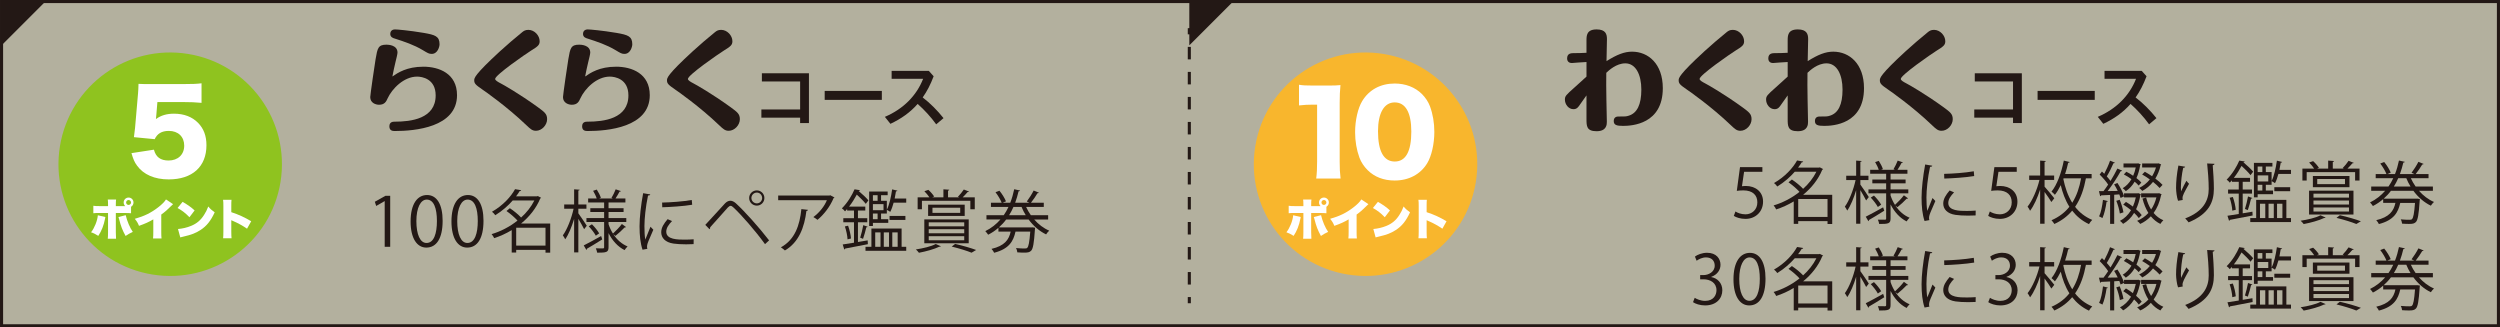 <?xml version="1.0" encoding="UTF-8"?><svg id="b" xmlns="http://www.w3.org/2000/svg" width="249.505mm" height="32.669mm" viewBox="0 0 707.259 92.606"><rect x="0" y="0" width="707.259" height="92.606" fill="#808080" stroke="none"/><defs><style>.d,.e,.f{stroke:#231815;stroke-miterlimit:10;stroke-width:.874px;}.d,.f{fill:none;}.g{fill:#f8b62d;}.h{fill:#fff;}.e{fill:rgba(231,225,189,.5);}.i{fill:#8fc31f;}.j{fill:#231815;}.f{stroke-dasharray:3.539 3.539;}</style></defs><g id="c"><rect class="e" x=".437" y=".437" width="706.385" height="91.732"/><path class="j" d="M119.752,18.867c4.439,0,9.539,1.921,9.539,8.059,0,9.129-12.025,10.137-17.534,10.137-.566,0-1.605,0-1.605-1.322s1.07-1.322,1.574-1.322c4.533,0,11.521-.818,11.521-7.429,0-4.722-3.872-5.32-5.257-5.32-3.714,0-7.051,3.368-8.342,6.17-.378.85-.818,1.794-2.424,1.794-.913,0-2.487-.503-2.487-2.172,0-.566,1.322-9.695,1.511-10.702.535-3.148.724-4.124,3.085-4.124.441,0,3.117.062,3.117,2.235,0,.377-.315,1.699-.567,2.675-.283,1.103-.661,2.96-.881,4.093,1.511-1.039,4.061-2.771,8.751-2.771ZM122.114,15.247c-.756,0-1.102-.22-2.519-1.07-2.455-1.479-5.194-2.392-7.933-3.273-.441-.126-1.259-.378-1.259-1.322,0-.504.284-1.259,1.354-1.259.567,0,3.966.283,8.09.976,3.242.566,4.501.944,4.501,3.242,0,.566-.472,2.707-2.235,2.707Z"/><path class="j" d="M152.669,11.659c0,1.133-.598,1.511-2.455,2.676-1.511.944-10.136,6.894-10.136,7.995,0,.409.787.85,1.574,1.26.85.44,5.194,2.896,10.514,6.736,1.92,1.416,2.613,1.92,2.613,3.399,0,1.637-1.479,3.273-3.148,3.273-1.039,0-1.542-.472-2.708-1.573-5.509-5.289-11.899-9.728-12.465-10.105-1.983-1.354-2.298-1.73-2.298-2.612,0-.599,0-1.511,7.303-8.216,2.046-1.857,4.124-3.651,6.265-5.383.44-.347.85-.661,1.763-.661,1.731,0,3.179,1.637,3.179,3.211Z"/><path class="j" d="M174.282,18.867c4.439,0,9.539,1.921,9.539,8.059,0,9.129-12.025,10.137-17.534,10.137-.566,0-1.605,0-1.605-1.322s1.07-1.322,1.574-1.322c4.533,0,11.521-.818,11.521-7.429,0-4.722-3.872-5.32-5.257-5.32-3.714,0-7.051,3.368-8.342,6.17-.378.85-.818,1.794-2.424,1.794-.913,0-2.487-.503-2.487-2.172,0-.566,1.322-9.695,1.511-10.702.535-3.148.724-4.124,3.085-4.124.441,0,3.117.062,3.117,2.235,0,.377-.315,1.699-.567,2.675-.283,1.103-.661,2.96-.881,4.093,1.511-1.039,4.061-2.771,8.751-2.771ZM176.643,15.247c-.756,0-1.102-.22-2.519-1.07-2.455-1.479-5.194-2.392-7.933-3.273-.441-.126-1.259-.378-1.259-1.322,0-.504.284-1.259,1.354-1.259.567,0,3.966.283,8.09.976,3.242.566,4.501.944,4.501,3.242,0,.566-.472,2.707-2.235,2.707Z"/><path class="j" d="M207.199,11.659c0,1.133-.598,1.511-2.455,2.676-1.511.944-10.136,6.894-10.136,7.995,0,.409.787.85,1.574,1.26.85.44,5.194,2.896,10.514,6.736,1.92,1.416,2.613,1.92,2.613,3.399,0,1.637-1.479,3.273-3.148,3.273-1.039,0-1.542-.472-2.708-1.573-5.509-5.289-11.899-9.728-12.465-10.105-1.983-1.354-2.298-1.73-2.298-2.612,0-.599,0-1.511,7.303-8.216,2.046-1.857,4.124-3.651,6.265-5.383.44-.347.85-.661,1.763-.661,1.731,0,3.179,1.637,3.179,3.211Z"/><path class="j" d="M226.357,30.969v-7.924h-10.82v-2.312h13.313v14.077h-2.494v-1.528h-10.96v-2.312h10.96Z"/><path class="j" d="M249.474,25.72v2.534h-16.169v-2.534h16.169Z"/><path class="j" d="M264.853,35.172c-1.508-2.092-3.398-4.143-5.249-5.772-2.112,2.414-4.666,4.204-7.703,5.632l-1.569-1.972c5.269-2.252,8.97-6.033,10.82-10.759h-8.909v-2.253h10.518l1.368,1.528c-.865,2.313-1.891,4.284-3.097,5.993,2.091,1.589,4.183,3.701,5.893,5.853l-2.072,1.75Z"/><path class="j" d="M448.821,17.545c-.661,0-4.029.284-4.124.284-1.196,0-1.354-.882-1.354-1.291,0-1.511,1.196-1.511,2.047-1.511,1.228,0,1.573,0,3.431-.095v-3.399c0-1.417,0-3.211,2.864-3.211,2.55,0,2.928,1.322,2.928,2.738,0,.976-.126,5.352-.126,6.233,2.959-1.857,5.037-2.676,7.24-2.676,4.564,0,8.688,3.431,8.688,10.325,0,10.199-8.751,10.671-11.238,10.671-1.794,0-2.645-.221-2.645-1.385,0-1.26,1.103-1.26,1.229-1.26,2.046,0,2.298,0,3.053-.252,2.298-.724,3.526-3.085,3.526-7.365,0-4.281-1.605-7.43-4.533-7.43-2.55,0-4.69,2.015-5.383,2.676-.031,2.865-.031,3.715.031,7.587.031,1.007.126,5.383.126,6.264,0,.693,0,2.676-2.896,2.676-2.864,0-2.864-1.479-2.864-3.494v-6.642c-.252.346-1.322,1.825-1.826,2.581-.472.692-.881,1.322-1.856,1.322-1.417,0-2.424-1.385-2.424-2.707,0-1.008.314-1.291,2.676-3.4.566-.472,2.927-2.676,3.431-3.116v-4.124Z"/><path class="j" d="M493.415,11.659c0,1.133-.598,1.511-2.455,2.676-1.511.944-10.137,6.894-10.137,7.995,0,.409.787.85,1.574,1.26.85.44,5.194,2.896,10.514,6.736,1.921,1.416,2.613,1.92,2.613,3.399,0,1.637-1.479,3.273-3.148,3.273-1.038,0-1.542-.472-2.707-1.573-5.509-5.289-11.898-9.728-12.466-10.105-1.982-1.354-2.298-1.73-2.298-2.612,0-.599,0-1.511,7.304-8.216,2.046-1.857,4.123-3.651,6.264-5.383.441-.347.851-.661,1.763-.661,1.731,0,3.18,1.637,3.18,3.211Z"/><path class="j" d="M505.739,17.545c-.661,0-4.029.284-4.124.284-1.196,0-1.354-.882-1.354-1.291,0-1.511,1.196-1.511,2.047-1.511,1.228,0,1.573,0,3.431-.095v-3.399c0-1.417,0-3.211,2.864-3.211,2.55,0,2.928,1.322,2.928,2.738,0,.976-.126,5.352-.126,6.233,2.959-1.857,5.037-2.676,7.24-2.676,4.564,0,8.688,3.431,8.688,10.325,0,10.199-8.751,10.671-11.238,10.671-1.794,0-2.645-.221-2.645-1.385,0-1.26,1.103-1.26,1.229-1.26,2.046,0,2.298,0,3.053-.252,2.298-.724,3.526-3.085,3.526-7.365,0-4.281-1.605-7.43-4.533-7.43-2.55,0-4.69,2.015-5.383,2.676-.031,2.865-.031,3.715.031,7.587.031,1.007.126,5.383.126,6.264,0,.693,0,2.676-2.896,2.676-2.864,0-2.864-1.479-2.864-3.494v-6.642c-.252.346-1.322,1.825-1.826,2.581-.472.692-.881,1.322-1.856,1.322-1.417,0-2.424-1.385-2.424-2.707,0-1.008.314-1.291,2.676-3.4.566-.472,2.927-2.676,3.431-3.116v-4.124Z"/><path class="j" d="M550.333,11.659c0,1.133-.598,1.511-2.455,2.676-1.511.944-10.137,6.894-10.137,7.995,0,.409.787.85,1.574,1.26.85.44,5.194,2.896,10.514,6.736,1.921,1.416,2.613,1.92,2.613,3.399,0,1.637-1.479,3.273-3.148,3.273-1.038,0-1.542-.472-2.707-1.573-5.509-5.289-11.898-9.728-12.466-10.105-1.982-1.354-2.298-1.73-2.298-2.612,0-.599,0-1.511,7.304-8.216,2.046-1.857,4.123-3.651,6.264-5.383.441-.347.851-.661,1.763-.661,1.731,0,3.18,1.637,3.18,3.211Z"/><path class="j" d="M569.494,30.969v-7.924h-10.819v-2.312h13.313v14.077h-2.494v-1.528h-10.961v-2.312h10.961Z"/><path class="j" d="M592.613,25.72v2.534h-16.17v-2.534h16.17Z"/><path class="j" d="M607.992,35.172c-1.509-2.092-3.399-4.143-5.249-5.772-2.112,2.414-4.666,4.204-7.703,5.632l-1.568-1.972c5.27-2.252,8.97-6.033,10.819-10.759h-8.909v-2.253h10.519l1.367,1.528c-.864,2.313-1.89,4.284-3.097,5.993,2.092,1.589,4.183,3.701,5.893,5.853l-2.071,1.75Z"/><path class="j" d="M108.829,69.815v-12.911h-.039l-2.367,1.366-.385-1.192,2.982-1.675h1.366v14.412h-1.559Z"/><path class="j" d="M116.157,62.657c0-5.041,1.963-7.484,4.657-7.484,2.732,0,4.406,2.578,4.406,7.292,0,5.003-1.751,7.581-4.618,7.581-2.617,0-4.445-2.578-4.445-7.389ZM123.603,62.542c0-3.598-.866-6.08-2.886-6.08-1.713,0-2.925,2.29-2.925,6.08,0,3.791,1.058,6.196,2.867,6.196,2.136,0,2.944-2.771,2.944-6.196Z"/><path class="j" d="M127.718,62.657c0-5.041,1.963-7.484,4.657-7.484,2.732,0,4.406,2.578,4.406,7.292,0,5.003-1.751,7.581-4.618,7.581-2.617,0-4.445-2.578-4.445-7.389ZM135.164,62.542c0-3.598-.866-6.08-2.886-6.08-1.713,0-2.925,2.29-2.925,6.08,0,3.791,1.058,6.196,2.867,6.196,2.136,0,2.944-2.771,2.944-6.196Z"/><path class="j" d="M155.653,63.235v8.254h-1.328v-.808h-8.293v.77h-1.27v-6.35c-1.616.981-3.29,1.731-4.964,2.271-.135-.327-.481-.886-.731-1.136,2.482-.73,5.08-2.039,7.331-3.829-.77-.865-2.021-1.943-3.117-2.713l.962-.789c1.097.731,2.386,1.771,3.175,2.637,1.54-1.386,2.848-3.021,3.752-4.83h-6.119c-1.289,1.463-2.925,2.944-4.945,4.176-.192-.308-.616-.77-.924-.981,3.136-1.789,5.388-4.311,6.523-6.389l1.732.289c-.039.154-.173.25-.423.25-.289.481-.635.981-1.02,1.481h5.926l.231-.077.943.501c-.058.077-.154.135-.25.173-1.155,2.81-3.117,5.215-5.426,7.101h8.235ZM146.032,69.488h8.293v-5.061h-8.293v5.061Z"/><path class="j" d="M163.614,59.059v1.289c.558.731,2.04,2.963,2.386,3.521-.154.211-.308.423-.75.962-.308-.635-1.039-1.924-1.635-2.925v9.505h-1.193v-9.485c-.673,2.251-1.578,4.444-2.521,5.772-.154-.347-.462-.828-.673-1.116,1.212-1.636,2.444-4.791,3.04-7.523h-2.655v-1.212h2.809v-4.291l1.578.115c-.02.115-.135.212-.385.25v3.926h2.29v1.212h-2.29ZM165.134,69.43c1.25-.616,3.117-1.655,4.926-2.655l.308.962c-1.578,1.001-3.232,2.001-4.31,2.617,0,.153-.058.27-.173.346l-.75-1.27ZM173.523,66.255v.02c1.02,1.559,2.386,2.771,4.021,3.443-.289.251-.654.713-.847,1.039-1.924-.962-3.463-2.674-4.541-4.81v3.982c0,1.443-.577,1.559-3.213,1.559-.058-.346-.211-.885-.385-1.231.885.02,1.751.02,2.021.02.269-.02.327-.097.327-.347v-7.119h-5.003v-1.116h5.003v-1.712h-3.906v-1.078h3.906v-1.635h-4.522v-1.116h2.424c-.192-.635-.616-1.501-1.02-2.175l1.039-.346c.481.73.981,1.712,1.154,2.328l-.5.192h3.925l-.423-.154c.404-.673.943-1.751,1.193-2.443l1.481.5c-.058.097-.192.173-.404.173-.269.539-.731,1.328-1.135,1.925h2.81v1.116h-4.772v1.635h4.252v1.078h-4.252v1.712h5.022v1.116h-5.022v.616c.308.942.731,1.847,1.25,2.655.808-.731,1.924-1.905,2.521-2.714l1.173.866c-.077.097-.231.135-.404.115-.635.693-1.771,1.732-2.598,2.386l-.577-.48ZM168.558,66.678c-.385-.73-1.231-1.847-2.001-2.655l.904-.577c.789.789,1.655,1.848,2.04,2.578l-.943.654Z"/><path class="j" d="M183.966,55c-.058.211-.25.327-.635.308-.673,3.136-1.02,6.58-1.02,8.658,0,1.443.058,2.905.25,3.81.366-.942,1.193-2.963,1.462-3.636l.808.847c-.789,1.943-1.366,3.04-1.635,3.905-.096.327-.154.635-.154.904,0,.212.039.404.096.597l-1.366.25c-.616-1.828-.847-4.06-.847-6.619,0-2.521.404-6.041,1.02-9.37l2.021.347ZM196.222,69.065c-.693.038-1.405.058-2.117.058-1.366,0-2.655-.077-3.579-.212-2.367-.347-3.463-1.655-3.463-3.194,0-1.327.731-2.443,1.809-3.713l1.251.538c-.962,1.001-1.636,1.925-1.636,3.021,0,2.231,3.271,2.231,5.272,2.231.808,0,1.674-.038,2.482-.096l-.019,1.366ZM187.314,57.308c2.482-.058,5.83-.289,8.389-.731l.115,1.347c-2.386.404-6.253.654-8.466.712l-.038-1.327Z"/><path class="j" d="M199.527,63.62c1.462-1.54,4.502-4.926,5.599-6.1.5-.501,1-.731,1.501-.731.52,0,1.039.27,1.559.731,2.482,2.271,6.484,6.715,9.39,10.486l-1.154,1.059c-2.732-3.791-6.754-8.352-8.909-10.353-.327-.308-.578-.48-.828-.48s-.481.192-.789.48c-.904.981-3.713,4.214-5.002,5.6.019.038.019.096.019.135,0,.153-.077.308-.192.404l-1.193-1.231ZM214.112,53.864c1.174,0,2.136.962,2.136,2.155,0,1.192-.962,2.155-2.136,2.155-1.212,0-2.174-.963-2.174-2.155,0-1.231,1-2.155,2.174-2.155ZM215.613,56.019c0-.847-.674-1.539-1.501-1.539-.847,0-1.54.692-1.54,1.539,0,.827.693,1.52,1.54,1.52.866,0,1.501-.73,1.501-1.52Z"/><path class="j" d="M236.08,55.865c-.039.077-.154.135-.25.174-1.039,2.463-2.694,4.599-4.56,6.157-.289-.251-.827-.597-1.174-.789,1.771-1.289,3.194-3.156,3.829-4.772h-13.777v-1.308h14.508l.211-.097,1.212.635ZM228.576,59.367c-.019.154-.192.289-.442.327-.558,4.541-2.117,8.87-6.081,11.16-.269-.23-.77-.674-1.135-.885,3.925-2.155,5.33-6.177,5.792-10.814l1.866.212Z"/><path class="j" d="M245.465,68.006l.058,1.077c-2.367.462-4.849.943-6.408,1.231-.038.135-.134.231-.269.27l-.443-1.424c.885-.115,1.982-.308,3.194-.5v-5.772h-3.021v-1.154h3.021v-2.175h-1.943v-.423c-.192.211-.385.442-.597.654-.192-.289-.616-.674-.885-.847,1.654-1.636,2.886-3.771,3.579-5.388l1.54.25c-.039.135-.154.23-.385.23,1.001.828,2.194,1.943,2.771,2.655l-.75.981c-.539-.712-1.597-1.751-2.54-2.616-.558,1.058-1.29,2.251-2.174,3.386h4.579v1.116h-2.078v2.175h2.636v1.154h-2.636v5.58l2.751-.462ZM239.77,67.717c-.039-.981-.346-2.481-.75-3.655l.905-.212c.423,1.136.75,2.655.827,3.617l-.981.25ZM245.465,64.139c-.058.115-.192.173-.385.173-.211.924-.596,2.348-.923,3.252l-.808-.327c.308-.943.692-2.502.866-3.541l1.25.443ZM255.067,64.659v5.156h1.309v1.135h-11.525v-1.135h1.674v-5.156h8.543ZM253.874,53.941c-.039.135-.154.192-.404.192-.097.674-.231,1.366-.366,2.039h3.271v1.155h-3.56c-.27,1-.597,1.924-.962,2.616-.231-.192-.673-.423-.962-.577v1.039h-1.635v1.616h2.04v1.039h-4.349v.886h-1.059v-9.756h5.234v1.039h-1.866v1.578h1.635v2.521c.693-1.347,1.193-3.599,1.501-5.753l1.481.365ZM248.275,55.23h-1.328v1.578h1.328v-1.578ZM249.949,59.463v-1.713h-3.001v1.713h3.001ZM248.275,62.022v-1.616h-1.328v1.616h1.328ZM247.601,65.755v4.06h1.5v-4.06h-1.5ZM251.507,65.755h-1.481v4.06h1.481v-4.06ZM256.144,61.08v1.135h-4.483v-1.135h4.483ZM253.951,65.755h-1.52v4.06h1.52v-4.06Z"/><path class="j" d="M266.164,69.661c-.096.135-.135.135-.423.135-1.424.693-3.81,1.348-5.772,1.713-.192-.27-.596-.712-.866-.943,1.924-.288,4.31-.827,5.619-1.539l1.443.635ZM260.815,56.808v2.386h-1.212v-3.367h3.329c-.346-.539-.924-1.231-1.424-1.731l1.135-.386c.635.559,1.308,1.348,1.635,1.886l-.558.231h3.175v-2.271l1.674.115c-.02.135-.116.231-.366.27v1.886h3.175l-.385-.154c.558-.558,1.289-1.462,1.674-2.059l1.482.577c-.077.097-.192.135-.404.135-.366.423-.904,1.02-1.405,1.501h3.425v3.367h-1.251v-2.386h-13.7ZM261.488,68.814v-6.753h12.565v6.753h-12.565ZM262.566,57.905h10.352v3.175h-10.352v-3.175ZM262.739,62.908v1.115h10.044v-1.115h-10.044ZM262.739,64.851v1.135h10.044v-1.135h-10.044ZM262.739,66.813v1.155h10.044v-1.155h-10.044ZM271.648,60.213v-1.443h-7.851v1.443h7.851ZM274.861,71.489c-1.27-.52-3.425-1.192-5.619-1.731l.962-.751c2.155.481,4.522,1.174,5.946,1.713l-1.289.77Z"/><path class="j" d="M296.522,62.099h-3.945c1.212,1.366,2.655,2.482,4.252,3.155-.308.251-.673.731-.885,1.059-1.905-.924-3.598-2.386-4.945-4.214h-6.35c-.597.809-1.289,1.539-2.059,2.232h9.236l.289-.02.731.115c0,.115-.039.27-.058.424-.27,4.002-.539,5.521-1.078,6.08-.462.462-.962.538-1.943.538-.539,0-1.25-.019-1.962-.076-.039-.366-.173-.886-.385-1.213,1.059.116,2.117.116,2.482.116s.558-.02.712-.192c.366-.347.616-1.559.847-4.58h-4.175c-.597,2.694-1.79,4.888-6.042,5.984-.135-.308-.481-.827-.75-1.097,3.694-.866,4.926-2.56,5.426-4.888h-3.463v-1.077c-.847.75-1.809,1.404-2.906,1.963-.173-.289-.558-.751-.808-1.021,1.732-.847,3.136-1.981,4.271-3.29h-3.944v-1.212h4.887c.52-.731.962-1.521,1.347-2.348h-4.964v-1.174h3.04c-.308-.827-1.039-2.059-1.751-2.982l1.116-.423c.75.904,1.52,2.174,1.847,3.001l-.981.404h2.193c.481-1.231.847-2.521,1.116-3.829l1.655.366c-.039.134-.173.211-.423.23-.25,1.097-.577,2.174-.962,3.232h4.06l-.77-.365c.635-.828,1.481-2.155,1.943-3.098l1.481.596c-.058.116-.192.174-.404.174-.462.788-1.193,1.886-1.847,2.693h3.637v1.174h-5.003c.366.827.827,1.616,1.347,2.348h4.888v1.212ZM286.708,58.54c-.346.808-.75,1.597-1.231,2.348h4.714c-.462-.751-.866-1.521-1.193-2.348h-2.29Z"/><path class="j" d="M498.585,47.282v1.328h-5.176l-.597,4.079c.308-.038.616-.077,1.116-.077,2.559,0,4.849,1.521,4.849,4.426,0,2.848-2.116,4.887-4.964,4.887-1.443,0-2.655-.423-3.31-.847l.462-1.25c.538.365,1.597.808,2.848.808,1.809,0,3.367-1.327,3.348-3.405,0-1.982-1.27-3.367-3.964-3.367-.77,0-1.366.058-1.847.135l.904-6.716h6.33Z"/><path class="j" d="M518.343,55.114v8.254h-1.327v-.808h-8.293v.77h-1.27v-6.35c-1.617.981-3.291,1.731-4.965,2.271-.135-.327-.48-.886-.731-1.136,2.482-.73,5.08-2.039,7.331-3.829-.77-.865-2.021-1.943-3.117-2.713l.963-.789c1.097.731,2.386,1.771,3.175,2.637,1.539-1.386,2.848-3.021,3.752-4.83h-6.119c-1.289,1.463-2.925,2.944-4.945,4.176-.192-.308-.615-.77-.923-.981,3.136-1.789,5.387-4.311,6.522-6.389l1.731.289c-.038.154-.173.25-.423.25-.289.481-.635.981-1.02,1.481h5.926l.231-.077.942.501c-.058.077-.154.135-.25.173-1.154,2.81-3.117,5.215-5.426,7.101h8.234ZM508.723,61.367h8.293v-5.061h-8.293v5.061Z"/><path class="j" d="M526.304,50.938v1.289c.559.731,2.04,2.963,2.386,3.521-.153.211-.308.423-.75.962-.308-.635-1.039-1.924-1.636-2.925v9.505h-1.192v-9.485c-.674,2.251-1.578,4.444-2.521,5.772-.154-.347-.462-.828-.674-1.116,1.212-1.636,2.443-4.791,3.04-7.523h-2.655v-1.212h2.81v-4.291l1.577.115c-.019.115-.135.212-.385.25v3.926h2.29v1.212h-2.29ZM527.825,61.309c1.251-.616,3.117-1.655,4.926-2.655l.308.962c-1.578,1.001-3.232,2.001-4.31,2.617,0,.153-.059.27-.174.346l-.75-1.27ZM536.213,58.134v.02c1.021,1.559,2.387,2.771,4.021,3.443-.288.251-.654.713-.847,1.039-1.924-.962-3.463-2.674-4.541-4.81v3.982c0,1.443-.577,1.559-3.213,1.559-.058-.346-.212-.885-.385-1.231.885.02,1.751.02,2.021.02.27-.02.327-.097.327-.347v-7.119h-5.003v-1.116h5.003v-1.712h-3.906v-1.078h3.906v-1.635h-4.521v-1.116h2.424c-.192-.635-.615-1.501-1.02-2.175l1.039-.346c.48.73.981,1.712,1.154,2.328l-.5.192h3.925l-.423-.154c.403-.673.942-1.751,1.192-2.443l1.481.5c-.058.097-.192.173-.403.173-.27.539-.731,1.328-1.136,1.925h2.81v1.116h-4.772v1.635h4.253v1.078h-4.253v1.712h5.022v1.116h-5.022v.616c.309.942.731,1.847,1.251,2.655.809-.731,1.925-1.905,2.521-2.714l1.174.866c-.077.097-.23.135-.404.115-.635.693-1.77,1.732-2.598,2.386l-.577-.48ZM531.249,58.557c-.385-.73-1.231-1.847-2.001-2.655l.904-.577c.789.789,1.654,1.848,2.039,2.578l-.942.654Z"/><path class="j" d="M546.657,46.879c-.058.211-.25.327-.635.308-.674,3.136-1.021,6.58-1.021,8.658,0,1.443.059,2.905.251,3.81.365-.942,1.192-2.963,1.462-3.636l.809.847c-.789,1.943-1.366,3.04-1.636,3.905-.097.327-.154.635-.154.904,0,.212.039.404.097.597l-1.366.25c-.616-1.828-.847-4.06-.847-6.619,0-2.521.404-6.041,1.02-9.37l2.021.347ZM558.913,60.944c-.693.038-1.405.058-2.117.058-1.365,0-2.655-.077-3.578-.212-2.367-.347-3.464-1.655-3.464-3.194,0-1.327.731-2.443,1.809-3.713l1.251.538c-.962,1.001-1.636,1.925-1.636,3.021,0,2.231,3.271,2.231,5.272,2.231.808,0,1.674-.038,2.482-.096l-.02,1.366ZM550.004,49.187c2.482-.058,5.83-.289,8.39-.731l.115,1.347c-2.386.404-6.253.654-8.466.712l-.039-1.327Z"/><path class="j" d="M570.549,47.282v1.328h-5.176l-.597,4.079c.308-.038.616-.077,1.116-.077,2.559,0,4.849,1.521,4.849,4.426,0,2.848-2.116,4.887-4.964,4.887-1.443,0-2.655-.423-3.31-.847l.462-1.25c.538.365,1.597.808,2.848.808,1.809,0,3.367-1.327,3.348-3.405,0-1.982-1.27-3.367-3.964-3.367-.77,0-1.366.058-1.847.135l.904-6.716h6.33Z"/><path class="j" d="M578.416,52.804c.654.712,2.366,2.771,2.751,3.29l-.827,1.059c-.365-.635-1.212-1.886-1.924-2.848v8.985h-1.251v-9.678c-.75,2.347-1.789,4.637-2.848,6.022-.153-.366-.48-.866-.712-1.174,1.347-1.674,2.713-4.811,3.367-7.562h-2.905v-1.231h3.098v-4.233l1.616.115c-.019.135-.115.212-.365.25v3.868h2.713v1.231h-2.713v1.904ZM591.732,50.457h-1.617c-.558,2.964-1.462,5.734-3.059,8.062,1.192,1.539,2.771,2.828,4.849,3.694-.289.25-.731.827-.924,1.193-2.021-.943-3.56-2.271-4.753-3.811-1.27,1.521-2.924,2.81-5.041,3.771-.173-.308-.558-.789-.808-1.058,2.174-.943,3.829-2.252,5.061-3.811-1.193-1.904-1.963-4.04-2.444-6.118-.5,1.039-1.058,1.962-1.654,2.732-.231-.251-.674-.693-.962-.905,1.577-1.924,2.79-5.311,3.482-8.773l1.654.404c-.038.135-.173.211-.423.23-.23,1.059-.52,2.136-.866,3.155h7.505v1.231ZM583.804,50.457l-.077.174c.462,2.289,1.231,4.676,2.521,6.734,1.271-2.001,2.04-4.368,2.502-6.908h-4.945Z"/><path class="j" d="M604.944,54.652l.731.288c-.02.077-.077.154-.135.192-.27,1.559-.692,2.905-1.231,4.061.654.558,1.231,1.135,1.597,1.654-.461.462-.635.654-.827.847-.308-.442-.77-.942-1.327-1.462-.828,1.385-1.886,2.404-3.117,3.098-.174-.231-.616-.674-.886-.847,1.251-.654,2.31-1.655,3.137-3.021-.712-.577-1.481-1.135-2.213-1.577l.77-.77c.654.385,1.328.847,1.963,1.327.347-.77.616-1.636.827-2.598h-3.328v-.288l-.981.442c-.077-.289-.212-.635-.366-1.001l-1.442.097v8.235h-1.155v-8.178c-.962.038-1.827.077-2.521.115-.038.135-.153.212-.288.25l-.347-1.442h1.289c.424-.539.866-1.174,1.309-1.848-.558-.885-1.539-2.001-2.405-2.848l.654-.847c.212.192.442.404.654.635.597-1.135,1.27-2.616,1.636-3.713l1.366.558c-.039.115-.192.173-.404.173-.442,1.078-1.231,2.655-1.886,3.714.404.442.77.904,1.059,1.289.73-1.192,1.442-2.463,1.943-3.502l1.366.597c-.077.115-.231.173-.443.173-.904,1.655-2.386,3.926-3.675,5.6l2.848-.039c-.308-.653-.654-1.308-1.02-1.866l.942-.385c.771,1.154,1.559,2.694,1.867,3.733v-.809h3.829l.211-.038ZM596.324,56.883c-.038.135-.153.192-.365.192-.231,1.616-.635,3.483-1.174,4.618-.23-.154-.654-.347-.942-.481.538-1.077.885-2.924,1.097-4.675l1.385.346ZM599.71,60.405c-.115-.981-.539-2.463-1.001-3.599l.963-.288c.48,1.135.923,2.616,1.058,3.56l-1.02.327ZM605.618,46.494c-.02.096-.077.153-.135.192-.25,1.424-.597,2.655-1.077,3.694.577.442,1.058.865,1.385,1.27l-.75.847c-.289-.347-.674-.712-1.136-1.097-.673,1.154-1.52,2.039-2.501,2.675-.192-.251-.616-.654-.885-.828.98-.596,1.827-1.442,2.481-2.559-.692-.5-1.442-.981-2.154-1.347l.712-.751c.635.308,1.308.712,1.924,1.136.308-.693.558-1.481.731-2.348h-3.464v-1.136h3.944l.212-.038.712.289ZM610.813,54.652l.73.308c-.019.077-.096.135-.134.173-.443,2.117-1.174,3.791-2.137,5.118.751.904,1.675,1.616,2.752,2.06-.27.23-.654.712-.847,1.038-1.039-.5-1.943-1.231-2.693-2.154-.866.923-1.867,1.635-3.002,2.154-.173-.25-.616-.673-.885-.865,1.212-.52,2.289-1.251,3.193-2.232-.73-1.174-1.289-2.559-1.674-4.079l1.039-.27c.308,1.231.789,2.387,1.404,3.367.654-.942,1.155-2.078,1.501-3.425h-4.329v-1.154h4.868l.212-.038ZM610.966,53.189c-.442-.52-1.115-1.116-1.866-1.731-.865,1.097-1.886,1.943-3.04,2.559-.192-.25-.615-.673-.885-.846,1.154-.559,2.174-1.348,3.021-2.405-.712-.52-1.462-1.001-2.174-1.405l.77-.77c.654.366,1.366.809,2.039,1.271.442-.731.828-1.559,1.097-2.482h-3.905v-1.136h4.444l.212-.038.731.327c-.02.077-.077.154-.135.192-.347,1.462-.866,2.732-1.521,3.79.827.616,1.559,1.251,2.04,1.79l-.828.885Z"/><path class="j" d="M616.176,56.806c-.365-1.039-.539-2.539-.558-3.617,0-1.809.192-3.906.653-6.35l1.925.327c-.077.25-.308.308-.559.327-.385,1.597-.654,4.041-.654,5.6,0,.423.02.77.059,1.039.385-.943,1.097-2.252,1.5-2.982.174.25.559.654.751.847-1.424,2.559-1.848,3.29-1.848,4.098,0,.154.02.309.058.481l-1.327.23ZM626.49,46.339c-.02.23-.173.327-.5.423.134,1.675.327,4.464.327,6.677-.02,3.714-1.366,7.062-7.158,9.467-.212-.308-.674-.827-.962-1.115,5.253-2.002,6.657-5.177,6.657-8.332,0-2.366-.23-5.156-.442-7.216l2.078.097Z"/><path class="j" d="M637.222,59.885l.058,1.077c-2.366.462-4.849.943-6.407,1.231-.038.135-.135.231-.27.27l-.442-1.424c.886-.115,1.982-.308,3.194-.5v-5.772h-3.021v-1.154h3.021v-2.175h-1.943v-.423c-.192.211-.385.442-.597.654-.192-.289-.615-.674-.885-.847,1.654-1.636,2.886-3.771,3.579-5.388l1.539.25c-.039.135-.154.23-.385.23,1,.828,2.193,1.943,2.771,2.655l-.75.981c-.539-.712-1.598-1.751-2.54-2.616-.559,1.058-1.289,2.251-2.175,3.386h4.58v1.116h-2.078v2.175h2.636v1.154h-2.636v5.58l2.751-.462ZM631.527,59.596c-.038-.981-.347-2.481-.75-3.655l.904-.212c.423,1.136.75,2.655.827,3.617l-.981.25ZM637.222,56.018c-.058.115-.192.173-.385.173-.212.924-.597,2.348-.924,3.252l-.808-.327c.308-.943.692-2.502.866-3.541l1.25.443ZM646.824,56.538v5.156h1.309v1.135h-11.525v-1.135h1.674v-5.156h8.543ZM645.631,45.82c-.039.135-.154.192-.404.192-.097.674-.231,1.366-.366,2.039h3.271v1.155h-3.56c-.27,1-.597,1.924-.962,2.616-.231-.192-.674-.423-.962-.577v1.039h-1.636v1.616h2.039v1.039h-4.349v.886h-1.058v-9.756h5.233v1.039h-1.866v1.578h1.636v2.521c.692-1.347,1.192-3.599,1.5-5.753l1.482.365ZM640.032,47.109h-1.328v1.578h1.328v-1.578ZM641.705,51.342v-1.713h-3.002v1.713h3.002ZM640.032,53.901v-1.616h-1.328v1.616h1.328ZM639.358,57.634v4.06h1.501v-4.06h-1.501ZM643.264,57.634h-1.481v4.06h1.481v-4.06ZM647.901,52.959v1.135h-4.482v-1.135h4.482ZM645.707,57.634h-1.52v4.06h1.52v-4.06Z"/><path class="j" d="M657.921,61.54c-.097.135-.135.135-.424.135-1.424.693-3.81,1.348-5.772,1.713-.192-.27-.597-.712-.866-.943,1.925-.288,4.311-.827,5.619-1.539l1.443.635ZM652.572,48.687v2.386h-1.212v-3.367h3.328c-.346-.539-.923-1.231-1.424-1.731l1.136-.386c.635.559,1.309,1.348,1.636,1.886l-.559.231h3.175v-2.271l1.674.115c-.019.135-.115.231-.365.27v1.886h3.175l-.385-.154c.558-.558,1.289-1.462,1.674-2.059l1.481.577c-.076.097-.192.135-.403.135-.366.423-.904,1.02-1.405,1.501h3.425v3.367h-1.25v-2.386h-13.7ZM653.245,60.693v-6.753h12.564v6.753h-12.564ZM654.323,49.784h10.352v3.175h-10.352v-3.175ZM654.495,54.787v1.115h10.044v-1.115h-10.044ZM654.495,56.73v1.135h10.044v-1.135h-10.044ZM654.495,58.692v1.155h10.044v-1.155h-10.044ZM663.405,52.092v-1.443h-7.851v1.443h7.851ZM666.618,63.368c-1.27-.52-3.425-1.192-5.618-1.731l.962-.751c2.155.481,4.521,1.174,5.945,1.713l-1.289.77Z"/><path class="j" d="M688.279,53.978h-3.944c1.212,1.366,2.655,2.482,4.252,3.155-.308.251-.674.731-.885,1.059-1.905-.924-3.599-2.386-4.945-4.214h-6.35c-.597.809-1.289,1.539-2.059,2.232h9.235l.289-.02.73.115c0,.115-.038.27-.058.424-.269,4.002-.538,5.521-1.077,6.08-.462.462-.962.538-1.943.538-.539,0-1.251-.019-1.963-.076-.038-.366-.173-.886-.385-1.213,1.059.116,2.117.116,2.482.116s.558-.02.712-.192c.365-.347.615-1.559.847-4.58h-4.176c-.597,2.694-1.789,4.888-6.041,5.984-.135-.308-.481-.827-.751-1.097,3.694-.866,4.926-2.56,5.426-4.888h-3.463v-1.077c-.847.75-1.809,1.404-2.905,1.963-.174-.289-.559-.751-.809-1.021,1.731-.847,3.137-1.981,4.271-3.29h-3.944v-1.212h4.888c.52-.731.962-1.521,1.347-2.348h-4.965v-1.174h3.041c-.309-.827-1.039-2.059-1.751-2.982l1.115-.423c.751.904,1.521,2.174,1.848,3.001l-.981.404h2.193c.481-1.231.847-2.521,1.116-3.829l1.654.366c-.038.134-.173.211-.423.23-.25,1.097-.577,2.174-.962,3.232h4.06l-.77-.365c.635-.828,1.481-2.155,1.943-3.098l1.481.596c-.058.116-.192.174-.404.174-.461.788-1.192,1.886-1.847,2.693h3.637v1.174h-5.003c.365.827.827,1.616,1.347,2.348h4.888v1.212ZM678.465,50.419c-.346.808-.75,1.597-1.231,2.348h4.714c-.461-.751-.865-1.521-1.192-2.348h-2.29Z"/><path class="j" d="M484.119,78.383c1.693.289,3.136,1.655,3.136,3.733,0,2.289-1.654,4.29-4.887,4.29-1.443,0-2.752-.461-3.406-.923l.481-1.231c.52.346,1.674.865,2.944.865,2.424,0,3.213-1.693,3.213-3.021,0-2.116-1.789-3.079-3.675-3.079h-.943v-1.192h.943c1.385,0,3.175-.866,3.175-2.675,0-1.251-.751-2.328-2.482-2.328-1.059,0-2.059.52-2.636.942l-.481-1.173c.692-.539,2.04-1.078,3.425-1.078,2.637,0,3.81,1.674,3.81,3.406,0,1.481-.942,2.809-2.616,3.405v.058Z"/><path class="j" d="M490.409,79.018c0-5.041,1.963-7.484,4.656-7.484,2.732,0,4.406,2.578,4.406,7.292,0,5.003-1.751,7.581-4.617,7.581-2.617,0-4.445-2.578-4.445-7.389ZM497.855,78.903c0-3.598-.865-6.08-2.886-6.08-1.713,0-2.925,2.29-2.925,6.08,0,3.791,1.059,6.196,2.867,6.196,2.136,0,2.943-2.771,2.943-6.196Z"/><path class="j" d="M518.344,79.596v8.254h-1.327v-.808h-8.293v.77h-1.27v-6.35c-1.617.981-3.291,1.731-4.965,2.271-.135-.327-.48-.886-.731-1.136,2.482-.73,5.08-2.039,7.331-3.829-.77-.865-2.02-1.943-3.117-2.713l.963-.789c1.097.731,2.386,1.771,3.175,2.637,1.539-1.386,2.848-3.021,3.752-4.83h-6.119c-1.289,1.463-2.925,2.944-4.945,4.176-.192-.308-.615-.77-.923-.981,3.136-1.789,5.387-4.311,6.522-6.389l1.731.289c-.038.154-.173.25-.423.25-.289.481-.635.981-1.02,1.481h5.926l.231-.077.942.501c-.058.077-.154.135-.25.173-1.154,2.81-3.117,5.215-5.426,7.101h8.234ZM508.724,85.849h8.293v-5.061h-8.293v5.061Z"/><path class="j" d="M526.305,75.421v1.289c.559.731,2.04,2.963,2.386,3.521-.153.211-.308.423-.75.962-.308-.635-1.039-1.924-1.636-2.925v9.505h-1.192v-9.485c-.674,2.251-1.578,4.444-2.521,5.772-.154-.347-.462-.828-.674-1.116,1.212-1.636,2.443-4.791,3.04-7.523h-2.655v-1.212h2.81v-4.291l1.577.115c-.019.115-.135.212-.385.25v3.926h2.29v1.212h-2.29ZM527.826,85.792c1.251-.616,3.117-1.655,4.926-2.655l.308.962c-1.578,1.001-3.232,2.001-4.31,2.617,0,.153-.059.27-.174.346l-.75-1.27ZM536.214,82.617v.02c1.021,1.559,2.387,2.771,4.021,3.443-.288.251-.654.713-.847,1.039-1.924-.962-3.463-2.674-4.541-4.81v3.982c0,1.443-.577,1.559-3.213,1.559-.058-.346-.212-.885-.385-1.231.885.02,1.751.02,2.021.02.27-.02.327-.097.327-.347v-7.119h-5.003v-1.116h5.003v-1.712h-3.906v-1.078h3.906v-1.635h-4.521v-1.116h2.424c-.192-.635-.615-1.501-1.02-2.175l1.039-.346c.48.73.981,1.712,1.154,2.328l-.5.192h3.925l-.423-.154c.403-.673.942-1.751,1.192-2.443l1.481.5c-.058.097-.192.173-.403.173-.27.539-.731,1.328-1.136,1.925h2.81v1.116h-4.772v1.635h4.253v1.078h-4.253v1.712h5.022v1.116h-5.022v.616c.309.942.731,1.847,1.251,2.655.809-.731,1.924-1.905,2.521-2.714l1.174.866c-.077.097-.23.135-.404.115-.635.693-1.77,1.732-2.597,2.386l-.578-.48ZM531.25,83.04c-.385-.73-1.231-1.847-2.001-2.655l.904-.577c.789.789,1.654,1.848,2.039,2.578l-.942.654Z"/><path class="j" d="M546.658,71.361c-.058.211-.25.327-.635.308-.674,3.136-1.021,6.58-1.021,8.658,0,1.443.059,2.905.251,3.81.365-.942,1.192-2.963,1.462-3.636l.809.847c-.789,1.943-1.366,3.04-1.636,3.905-.097.327-.154.635-.154.904,0,.212.039.404.097.597l-1.366.25c-.616-1.828-.847-4.06-.847-6.619,0-2.521.404-6.041,1.02-9.37l2.021.347ZM558.914,85.426c-.692.038-1.405.058-2.117.058-1.365,0-2.655-.077-3.578-.212-2.367-.347-3.464-1.655-3.464-3.194,0-1.327.731-2.443,1.809-3.713l1.251.538c-.962,1.001-1.636,1.925-1.636,3.021,0,2.231,3.271,2.231,5.272,2.231.808,0,1.674-.038,2.482-.096l-.02,1.366ZM550.005,73.67c2.482-.058,5.83-.289,8.39-.731l.115,1.347c-2.386.404-6.253.654-8.466.712l-.039-1.327Z"/><path class="j" d="M567.645,78.383c1.693.289,3.136,1.655,3.136,3.733,0,2.289-1.654,4.29-4.887,4.29-1.443,0-2.752-.461-3.406-.923l.481-1.231c.52.346,1.674.865,2.944.865,2.424,0,3.213-1.693,3.213-3.021,0-2.116-1.789-3.079-3.675-3.079h-.943v-1.192h.943c1.385,0,3.175-.866,3.175-2.675,0-1.251-.751-2.328-2.482-2.328-1.059,0-2.059.52-2.636.942l-.481-1.173c.692-.539,2.04-1.078,3.425-1.078,2.637,0,3.81,1.674,3.81,3.406,0,1.481-.942,2.809-2.616,3.405v.058Z"/><path class="j" d="M578.416,77.287c.654.712,2.366,2.771,2.751,3.29l-.827,1.059c-.365-.635-1.212-1.886-1.924-2.848v8.985h-1.251v-9.678c-.75,2.347-1.789,4.637-2.848,6.022-.153-.366-.48-.866-.712-1.174,1.347-1.674,2.713-4.811,3.367-7.562h-2.905v-1.231h3.098v-4.233l1.616.115c-.019.135-.115.212-.365.25v3.868h2.713v1.231h-2.713v1.904ZM591.732,74.939h-1.617c-.558,2.964-1.462,5.734-3.059,8.062,1.192,1.539,2.771,2.828,4.849,3.694-.289.25-.731.827-.924,1.193-2.021-.943-3.56-2.271-4.753-3.811-1.27,1.521-2.924,2.81-5.041,3.771-.173-.308-.558-.789-.808-1.058,2.174-.943,3.829-2.252,5.061-3.811-1.193-1.904-1.963-4.04-2.444-6.118-.5,1.039-1.058,1.962-1.654,2.732-.231-.251-.674-.693-.962-.905,1.577-1.924,2.79-5.311,3.482-8.773l1.654.404c-.038.135-.173.211-.423.23-.23,1.059-.52,2.136-.866,3.155h7.505v1.231ZM583.804,74.939l-.077.174c.462,2.289,1.231,4.676,2.521,6.734,1.271-2.001,2.04-4.368,2.502-6.908h-4.945Z"/><path class="j" d="M604.945,79.134l.731.288c-.02.077-.077.154-.135.192-.27,1.559-.692,2.905-1.231,4.061.654.558,1.231,1.135,1.597,1.654-.461.462-.635.654-.827.847-.308-.442-.77-.942-1.327-1.462-.828,1.385-1.886,2.404-3.117,3.098-.174-.231-.616-.674-.886-.847,1.251-.654,2.31-1.655,3.137-3.021-.712-.577-1.481-1.135-2.213-1.577l.77-.77c.654.385,1.328.847,1.963,1.327.347-.77.616-1.636.827-2.598h-3.328v-.288l-.981.442c-.077-.289-.212-.635-.366-1.001l-1.442.097v8.235h-1.155v-8.178c-.962.038-1.827.077-2.521.115-.038.135-.153.212-.288.25l-.347-1.442h1.289c.424-.539.866-1.174,1.309-1.848-.558-.885-1.539-2.001-2.405-2.848l.654-.847c.212.192.442.404.654.635.597-1.135,1.27-2.616,1.636-3.713l1.366.558c-.039.115-.192.173-.404.173-.442,1.078-1.231,2.655-1.886,3.714.404.442.77.904,1.059,1.289.73-1.192,1.442-2.463,1.943-3.502l1.366.597c-.077.115-.231.173-.443.173-.904,1.655-2.386,3.926-3.675,5.6l2.848-.039c-.308-.653-.654-1.308-1.02-1.866l.942-.385c.771,1.154,1.559,2.694,1.867,3.733v-.809h3.829l.211-.038ZM596.325,81.366c-.038.135-.153.192-.365.192-.231,1.616-.635,3.483-1.174,4.618-.23-.154-.654-.347-.942-.481.538-1.077.885-2.924,1.097-4.675l1.385.346ZM599.711,84.887c-.115-.981-.539-2.463-1.001-3.599l.963-.288c.48,1.135.923,2.616,1.058,3.56l-1.02.327ZM605.618,70.976c-.02.096-.077.153-.135.192-.25,1.424-.597,2.655-1.077,3.694.577.442,1.058.865,1.385,1.27l-.75.847c-.289-.347-.674-.712-1.136-1.097-.673,1.154-1.52,2.039-2.501,2.675-.192-.251-.616-.654-.885-.828.98-.596,1.827-1.442,2.481-2.559-.692-.5-1.442-.981-2.154-1.347l.712-.751c.635.308,1.308.712,1.924,1.136.308-.693.558-1.481.731-2.348h-3.464v-1.136h3.944l.212-.038.712.289ZM610.814,79.134l.73.308c-.019.077-.096.135-.134.173-.443,2.117-1.174,3.791-2.137,5.118.751.904,1.675,1.616,2.752,2.06-.27.23-.654.712-.847,1.038-1.039-.5-1.943-1.231-2.693-2.154-.866.923-1.867,1.635-3.002,2.154-.173-.25-.616-.673-.885-.865,1.212-.52,2.289-1.251,3.193-2.232-.73-1.174-1.289-2.559-1.674-4.079l1.039-.27c.308,1.231.789,2.387,1.404,3.367.654-.942,1.155-2.078,1.501-3.425h-4.329v-1.154h4.868l.212-.038ZM610.967,77.671c-.442-.52-1.115-1.116-1.866-1.731-.865,1.097-1.886,1.943-3.04,2.559-.192-.25-.615-.673-.885-.846,1.154-.559,2.174-1.348,3.021-2.405-.712-.52-1.462-1.001-2.174-1.405l.77-.77c.654.366,1.366.809,2.039,1.271.442-.731.828-1.559,1.097-2.482h-3.905v-1.136h4.444l.212-.038.731.327c-.02.077-.077.154-.135.192-.347,1.462-.866,2.732-1.521,3.79.827.616,1.559,1.251,2.04,1.79l-.828.885Z"/><path class="j" d="M616.178,81.289c-.365-1.039-.539-2.539-.558-3.617,0-1.809.192-3.906.653-6.35l1.925.327c-.077.25-.308.308-.559.327-.385,1.597-.654,4.041-.654,5.6,0,.423.02.77.059,1.039.385-.943,1.097-2.252,1.5-2.982.174.25.559.654.751.847-1.424,2.559-1.848,3.29-1.848,4.098,0,.154.02.309.058.481l-1.327.23ZM626.492,70.822c-.02.23-.173.327-.5.423.134,1.675.327,4.464.327,6.677-.02,3.714-1.366,7.062-7.158,9.467-.212-.308-.674-.827-.962-1.115,5.253-2.002,6.657-5.177,6.657-8.332,0-2.366-.23-5.156-.442-7.216l2.078.097Z"/><path class="j" d="M637.223,84.368l.058,1.077c-2.366.462-4.849.943-6.407,1.231-.038.135-.135.231-.27.27l-.442-1.424c.886-.115,1.982-.308,3.194-.5v-5.772h-3.021v-1.154h3.021v-2.175h-1.943v-.423c-.192.211-.385.442-.597.654-.192-.289-.615-.674-.885-.847,1.654-1.636,2.886-3.771,3.579-5.388l1.539.25c-.039.135-.154.23-.385.23,1,.828,2.193,1.943,2.771,2.655l-.75.981c-.539-.712-1.598-1.751-2.54-2.616-.559,1.058-1.289,2.251-2.175,3.386h4.58v1.116h-2.078v2.175h2.636v1.154h-2.636v5.58l2.751-.462ZM631.528,84.079c-.038-.981-.347-2.481-.75-3.655l.904-.212c.423,1.136.75,2.655.827,3.617l-.981.25ZM637.223,80.501c-.058.115-.192.173-.385.173-.212.924-.597,2.348-.924,3.252l-.808-.327c.308-.943.692-2.502.866-3.541l1.25.443ZM646.825,81.02v5.156h1.309v1.135h-11.525v-1.135h1.674v-5.156h8.543ZM645.632,70.302c-.039.135-.154.192-.404.192-.097.674-.231,1.366-.366,2.039h3.271v1.155h-3.56c-.27,1-.597,1.924-.962,2.616-.231-.192-.674-.423-.962-.577v1.039h-1.636v1.616h2.039v1.039h-4.349v.886h-1.058v-9.756h5.233v1.039h-1.866v1.578h1.636v2.521c.692-1.347,1.192-3.599,1.5-5.753l1.482.365ZM640.033,71.591h-1.328v1.578h1.328v-1.578ZM641.706,75.825v-1.713h-3.002v1.713h3.002ZM640.033,78.383v-1.616h-1.328v1.616h1.328ZM639.359,82.117v4.06h1.501v-4.06h-1.501ZM643.265,82.117h-1.481v4.06h1.481v-4.06ZM647.902,77.441v1.135h-4.482v-1.135h4.482ZM645.708,82.117h-1.52v4.06h1.52v-4.06Z"/><path class="j" d="M657.922,86.022c-.097.135-.135.135-.424.135-1.424.693-3.81,1.348-5.772,1.713-.192-.27-.597-.712-.866-.943,1.925-.288,4.311-.827,5.619-1.539l1.443.635ZM652.573,73.17v2.386h-1.212v-3.367h3.328c-.346-.539-.923-1.231-1.424-1.731l1.136-.386c.635.559,1.309,1.348,1.636,1.886l-.559.231h3.175v-2.271l1.674.115c-.019.135-.115.231-.365.27v1.886h3.175l-.385-.154c.558-.558,1.289-1.462,1.674-2.059l1.481.577c-.076.097-.192.135-.403.135-.366.423-.904,1.02-1.405,1.501h3.425v3.367h-1.25v-2.386h-13.7ZM653.246,85.175v-6.753h12.564v6.753h-12.564ZM654.324,74.266h10.352v3.175h-10.352v-3.175ZM654.496,79.269v1.115h10.044v-1.115h-10.044ZM654.496,81.212v1.135h10.044v-1.135h-10.044ZM654.496,83.174v1.155h10.044v-1.155h-10.044ZM663.406,76.575v-1.443h-7.851v1.443h7.851ZM666.618,87.85c-1.27-.52-3.425-1.192-5.618-1.731l.962-.751c2.155.481,4.521,1.174,5.945,1.713l-1.289.77Z"/><path class="j" d="M688.28,78.461h-3.944c1.212,1.366,2.655,2.482,4.252,3.155-.308.251-.674.731-.885,1.059-1.905-.924-3.599-2.386-4.945-4.214h-6.35c-.597.809-1.289,1.539-2.059,2.232h9.235l.289-.02.73.115c0,.115-.038.27-.058.424-.269,4.002-.538,5.521-1.077,6.08-.462.462-.962.538-1.943.538-.539,0-1.251-.019-1.963-.076-.038-.366-.173-.886-.385-1.213,1.059.116,2.117.116,2.482.116s.558-.02.712-.192c.365-.347.615-1.559.847-4.58h-4.176c-.597,2.694-1.789,4.888-6.042,5.984-.134-.308-.48-.827-.75-1.097,3.694-.866,4.926-2.56,5.426-4.888h-3.463v-1.077c-.847.75-1.809,1.404-2.905,1.963-.174-.289-.559-.751-.809-1.021,1.731-.847,3.137-1.981,4.271-3.29h-3.944v-1.212h4.888c.52-.731.962-1.521,1.347-2.348h-4.965v-1.174h3.041c-.309-.827-1.039-2.059-1.751-2.982l1.115-.423c.751.904,1.521,2.174,1.848,3.001l-.981.404h2.193c.481-1.231.847-2.521,1.116-3.829l1.654.366c-.038.134-.173.211-.423.23-.25,1.097-.577,2.174-.962,3.232h4.06l-.77-.365c.635-.828,1.481-2.155,1.943-3.098l1.481.596c-.058.116-.192.174-.404.174-.461.788-1.192,1.886-1.847,2.693h3.637v1.174h-5.003c.365.827.827,1.616,1.347,2.348h4.888v1.212ZM678.466,74.901c-.346.808-.75,1.597-1.231,2.348h4.714c-.461-.751-.865-1.521-1.192-2.348h-2.29Z"/><circle class="i" cx="48.148" cy="46.459" r="31.608" transform="translate(-5.423 86.543) rotate(-80.783)"/><path class="h" d="M44.207,32.669c0,.158-.031.475-.095,1.012,1.423-1.043,3.067-1.518,5.122-1.518,2.813,0,5.122.886,6.797,2.593,1.581,1.612,2.371,3.667,2.371,6.323,0,6.07-3.983,9.675-10.686,9.675-3.984,0-7.114-1.36-8.947-3.89-.728-.979-1.107-1.896-1.581-3.541l6.355-.979c.538,2.086,1.865,3.066,4.142,3.066,2.656,0,4.426-1.676,4.426-4.205s-1.707-4.173-4.363-4.173c-1.992,0-3.288.79-3.983,2.339l-5.881-.568c.127-.949.222-1.707.316-2.593l.854-9.864c.063-.664.095-1.423.126-2.624,1.328.063,1.644.063,3.162.063h9.453c2.782,0,3.952-.063,5.217-.222v5.533c-1.676-.158-3.13-.222-5.153-.222h-7.335l-.316,3.794Z"/><path class="h" d="M29.808,61.395c-.049.198-.049.223-.086.445-.359,1.906-1.002,3.527-1.918,4.889-.656-.434-1.386-.805-2.042-1.015.99-1.287,1.77-3.23,1.918-4.814l2.128.495ZM37.073,60.331c-.409-.049-.829-.062-1.906-.074h-2.401v5.433c0,.829.025,1.498.062,1.856h-2.339c.049-.482.074-.928.074-1.881v-5.408h-2.29c-1.089,0-1.423.013-1.869.074v-2.116c.446.074.854.1,1.894.1h2.265v-.482c0-.656-.025-1.015-.074-1.374h2.351c-.049.347-.074.718-.074,1.398v.458h2.661c-.285-.272-.445-.631-.445-1.027,0-.779.619-1.398,1.398-1.398.768,0,1.386.619,1.386,1.398,0,.508-.26.953-.693,1.213v1.831ZM35.563,60.876c.359,1.608,1.2,3.601,2.004,4.728-.754.334-1.423.718-2.042,1.15-.903-1.646-1.312-2.71-1.832-4.752-.099-.408-.111-.421-.186-.606l2.054-.52ZM35.674,57.287c0,.371.322.693.693.693.384,0,.706-.322.706-.693,0-.384-.322-.705-.693-.705-.383,0-.705.321-.705.705Z"/><path class="h" d="M48.96,57.757c-.272.234-.285.247-.482.457-.978,1.003-1.856,1.771-2.859,2.487v4.765c0,1.015.013,1.337.074,2.005h-2.4c.062-.656.074-.928.074-1.992v-3.416c-1.287.755-2.277,1.201-4.047,1.832-.334-.829-.582-1.237-1.188-1.992,2.686-.755,4.579-1.684,6.571-3.218,1.064-.805,1.893-1.646,2.252-2.265l2.005,1.337Z"/><path class="h" d="M51.652,57.101c1.559.916,2.363,1.485,3.403,2.426l-1.46,1.93c-1.077-1.126-2.128-1.942-3.366-2.61l1.423-1.745ZM50.352,64.786c1.262-.099,2.562-.408,3.725-.891,1.559-.644,2.673-1.571,3.626-3.057.52-.792.854-1.473,1.213-2.426.606.73.891.978,1.819,1.658-1.126,2.438-2.302,3.898-4.034,5.012-1.336.866-2.512,1.324-4.814,1.856-.482.111-.557.124-.891.223l-.644-2.376Z"/><path class="h" d="M63.118,67.41c.049-.558.074-.916.074-1.894v-7.202c0-1.003-.012-1.126-.086-1.795h2.388c-.05.359-.062.978-.062,1.807v1.696c2.104.692,3.7,1.423,5.631,2.573l-1.176,2.104c-1.2-.829-2.661-1.633-3.898-2.152q-.433-.174-.557-.248v3.218c0,.829.025,1.447.074,1.894h-2.388Z"/><circle class="g" cx="386.315" cy="46.459" r="31.608" transform="translate(277.973 420.169) rotate(-80.69)"/><path class="h" d="M367.493,23.977c1.138.189,1.96.222,3.794.222h4.015c2.245,0,2.656,0,3.921-.127-.158,1.676-.222,3.004-.222,5.09v16.567c0,1.897.063,3.225.253,4.774h-6.893c.19-1.455.253-2.94.253-4.774v-16.124h-1.265c-1.232,0-2.466.062-3.856.221v-5.849Z"/><path class="h" d="M386.904,48.132c-1.043-1.044-1.834-2.245-2.308-3.51-.822-2.245-1.233-4.68-1.233-7.24,0-3.319.79-6.766,1.992-8.758,1.928-3.225,5.217-4.995,9.2-4.995,3.066,0,5.754,1.043,7.683,2.94,1.043,1.043,1.834,2.244,2.308,3.509.822,2.245,1.233,4.68,1.233,7.272,0,3.319-.791,6.797-1.992,8.789-1.896,3.161-5.217,4.932-9.231,4.932-3.099,0-5.723-1.012-7.651-2.939ZM389.844,37.129c0,5.659,1.612,8.568,4.742,8.568,3.099,0,4.68-2.846,4.68-8.474,0-5.406-1.645-8.252-4.711-8.252-2.972,0-4.711,3.004-4.711,8.157Z"/><path class="h" d="M367.977,61.395c-.049.198-.049.223-.086.445-.359,1.906-1.003,3.527-1.918,4.889-.656-.434-1.387-.805-2.042-1.015.99-1.287,1.77-3.23,1.918-4.814l2.128.495ZM375.242,60.331c-.408-.049-.829-.062-1.906-.074h-2.4v5.433c0,.829.024,1.498.062,1.856h-2.339c.05-.482.074-.928.074-1.881v-5.408h-2.289c-1.089,0-1.423.013-1.868.074v-2.116c.445.074.854.1,1.894.1h2.264v-.482c0-.656-.024-1.015-.074-1.374h2.352c-.05.347-.074.718-.074,1.398v.458h2.66c-.284-.272-.445-.631-.445-1.027,0-.779.619-1.398,1.398-1.398.768,0,1.386.619,1.386,1.398,0,.508-.26.953-.692,1.213v1.831ZM373.732,60.876c.358,1.608,1.2,3.601,2.005,4.728-.755.334-1.424.718-2.042,1.15-.903-1.646-1.312-2.71-1.832-4.752-.099-.408-.111-.421-.186-.606l2.055-.52ZM373.843,57.287c0,.371.321.693.693.693.383,0,.705-.322.705-.693,0-.384-.322-.705-.693-.705-.384,0-.705.321-.705.705Z"/><path class="h" d="M387.128,57.757c-.272.234-.284.247-.482.457-.978,1.003-1.856,1.771-2.858,2.487v4.765c0,1.015.012,1.337.074,2.005h-2.401c.062-.656.074-.928.074-1.992v-3.416c-1.286.755-2.276,1.201-4.046,1.832-.334-.829-.582-1.237-1.188-1.992,2.686-.755,4.579-1.684,6.571-3.218,1.064-.805,1.894-1.646,2.252-2.265l2.005,1.337Z"/><path class="h" d="M389.82,57.101c1.56.916,2.364,1.485,3.403,2.426l-1.46,1.93c-1.077-1.126-2.129-1.942-3.366-2.61l1.423-1.745ZM388.521,64.786c1.262-.099,2.562-.408,3.725-.891,1.56-.644,2.673-1.571,3.626-3.057.52-.792.854-1.473,1.213-2.426.606.73.891.978,1.819,1.658-1.127,2.438-2.302,3.898-4.034,5.012-1.337.866-2.513,1.324-4.814,1.856-.482.111-.557.124-.891.223l-.644-2.376Z"/><path class="h" d="M401.285,67.41c.05-.558.074-.916.074-1.894v-7.202c0-1.003-.013-1.126-.087-1.795h2.389c-.05.359-.062.978-.062,1.807v1.696c2.104.692,3.699,1.423,5.63,2.573l-1.176,2.104c-1.2-.829-2.66-1.633-3.897-2.152q-.434-.174-.557-.248v3.218c0,.829.024,1.447.074,1.894h-2.389Z"/><line class="d" x1="336.461" y1="85.789" x2="336.461" y2="84.04"/><line class="f" x1="336.461" y1="80.501" x2="336.461" y2="11.487"/><line class="d" x1="336.461" y1="9.717" x2="336.461" y2="7.969"/><polygon class="j" points=".437 12.83 .437 .437 12.83 .437 .437 12.83"/><polygon class="j" points="336.461 12.83 336.461 .437 348.853 .437 336.461 12.83"/></g></svg>
